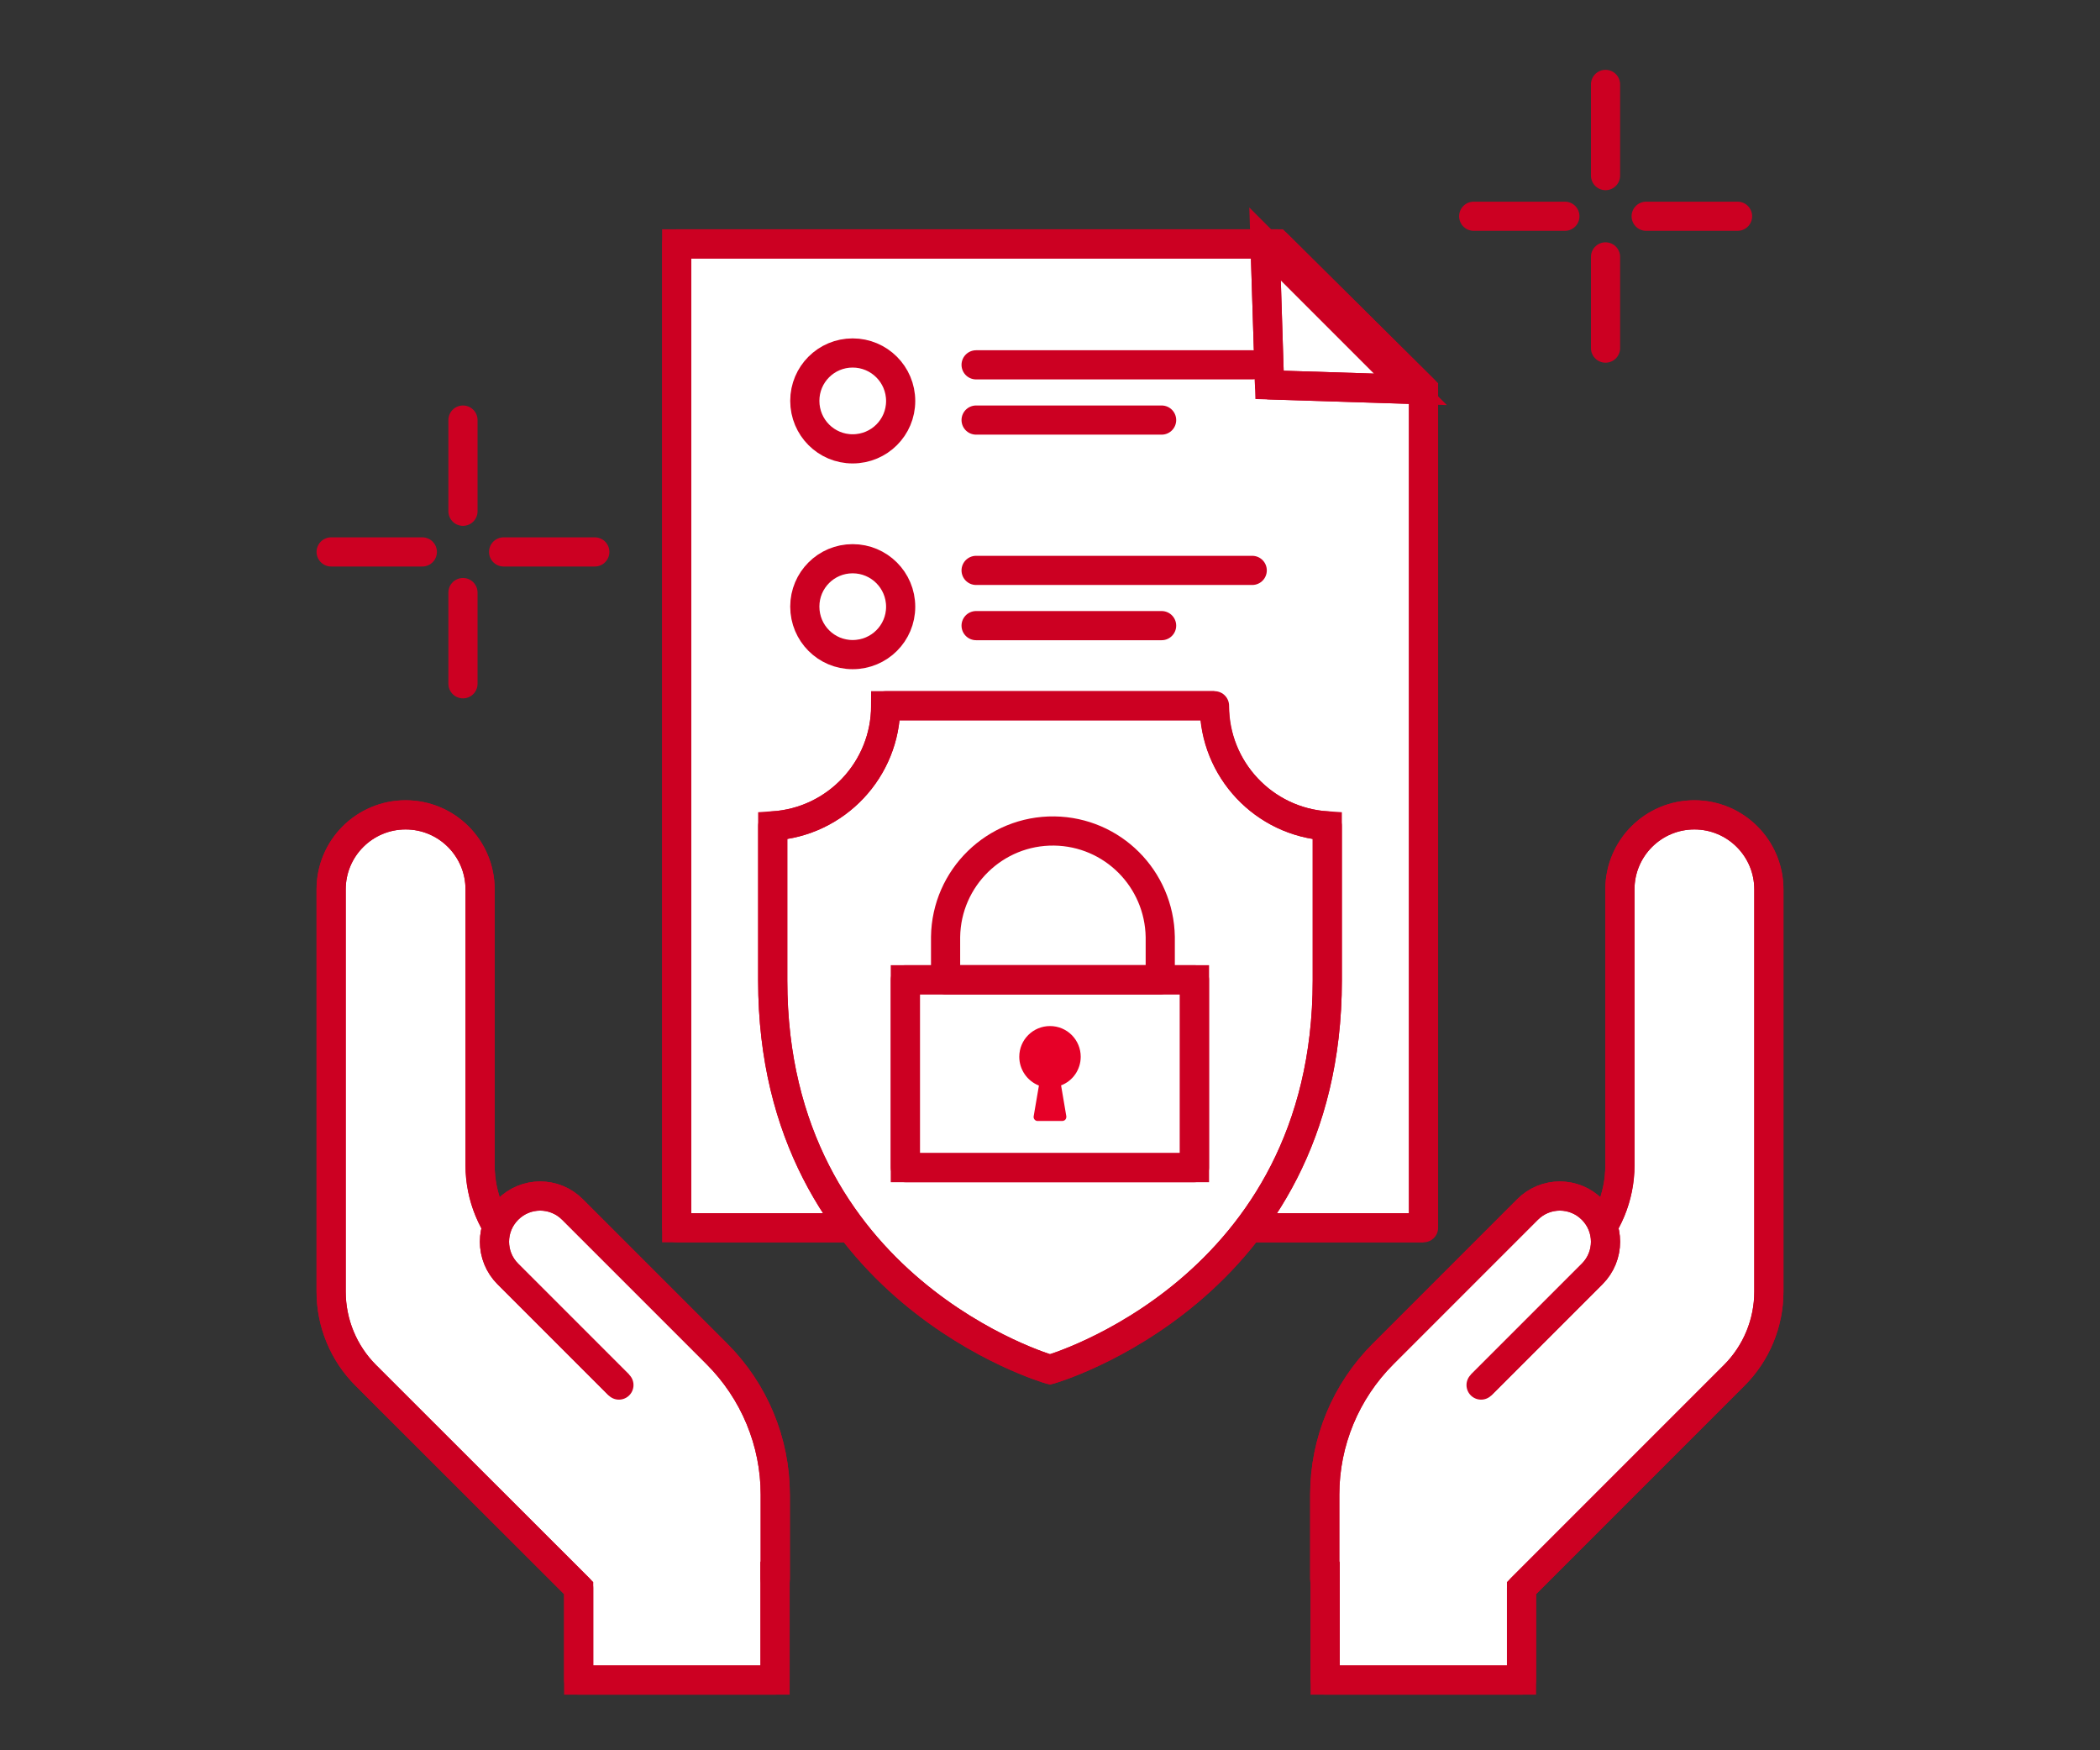 <?xml version="1.0" encoding="UTF-8"?><svg id="_レイヤー_1" xmlns="http://www.w3.org/2000/svg" xmlns:xlink="http://www.w3.org/1999/xlink" viewBox="0 0 108 90"><rect x="0" y="0" width="108" height="90" fill="#333333" stroke="none"/><defs><style>.cls-1{stroke-linecap:round;stroke-linejoin:round;}.cls-1,.cls-2{fill:none;}.cls-1,.cls-3{stroke:#c02;stroke-width:1.5px;}.cls-3{fill:#fff;}.cls-4{fill:#e60027;}.cls-5{clip-path:url(#clippath);}</style><clipPath id="clippath"><rect class="cls-2" x="16.06" y="3.36" width="75.89" height="84"/></clipPath></defs><path id="_パス_970" class="cls-3" d="M73.21,63.13h-38.41V12.54h30.87l7.54,7.48v43.11Z"/><path id="_パス_971" class="cls-1" d="M73.21,63.13h-38.41V12.54h30.87l7.54,7.48v43.11Z"/><path id="_パス_972" class="cls-3" d="M65.29,19.79l7.25.23-7.48-7.48.23,7.25Z"/><path id="_パス_973" class="cls-1" d="M65.29,19.79l7.25.23-7.48-7.48.23,7.25Z"/><g class="cls-5"><path id="_パス_974" class="cls-1" d="M46.32,20.62c0,1.36-1.1,2.46-2.47,2.46-1.36,0-2.46-1.1-2.46-2.47,0-1.36,1.1-2.46,2.46-2.46,1.36,0,2.47,1.1,2.47,2.47Z"/><line id="_線_62" class="cls-1" x1="50.2" y1="18.76" x2="64.4" y2="18.76"/><line id="_線_63" class="cls-1" x1="50.2" y1="21.6" x2="59.74" y2="21.6"/><path id="_パス_975" class="cls-1" d="M46.32,31.2c0,1.36-1.1,2.46-2.47,2.46-1.36,0-2.46-1.1-2.46-2.47,0-1.36,1.1-2.46,2.46-2.46,1.36,0,2.47,1.1,2.47,2.47Z"/><line id="_線_64" class="cls-1" x1="50.2" y1="29.33" x2="64.4" y2="29.33"/><line id="_線_65" class="cls-1" x1="50.2" y1="32.17" x2="59.74" y2="32.17"/><path id="_パス_976" class="cls-3" d="M62.45,36.29h-16.9c0,3.27-2.55,5.98-5.81,6.18v7.95c0,15.92,14.26,20,14.26,20,0,0,14.26-4.07,14.26-20v-7.95c-3.26-.2-5.81-2.91-5.81-6.17"/><path id="_パス_977" class="cls-1" d="M62.45,36.29h-16.9c0,3.27-2.55,5.98-5.81,6.18v7.95c0,15.92,14.26,20,14.26,20,0,0,14.26-4.07,14.26-20v-7.95c-3.26-.2-5.8-2.91-5.8-6.18Z"/><rect id="_長方形_1956" class="cls-3" x="46.56" y="50.38" width="14.87" height="9.66"/><rect id="_長方形_1957" class="cls-1" x="46.56" y="50.38" width="14.87" height="9.66"/><path id="_パス_978" class="cls-1" d="M59.67,50.38h-11.04v-2.2c.04-3.05,2.55-5.49,5.59-5.45,2.99.04,5.4,2.45,5.45,5.45v2.2Z"/><path id="_パス_979" class="cls-4" d="M55.58,54.34c0-.87-.7-1.58-1.58-1.58-.87,0-1.58.7-1.58,1.58,0,.65.4,1.24,1.01,1.48l-.27,1.58c-.02.11.06.22.17.24.01,0,.02,0,.03,0h1.27c.12,0,.21-.09.21-.21,0-.01,0-.02,0-.03l-.27-1.59c.61-.23,1.01-.82,1.01-1.47"/><path id="_パス_980" class="cls-3" d="M36.7,74.45l-10.23-10.23c-1.14-1.14-1.78-2.69-1.78-4.3v-14.19c0-2.11-1.71-3.83-3.83-3.83h0c-2.11,0-3.83,1.71-3.83,3.83,0,0,0,0,0,0v20.69c0,1.61.64,3.16,1.78,4.3l10.95,10.94v4.73h10.1v-9.55l-3.16-2.4Z"/><path id="_パス_981" class="cls-1" d="M36.7,74.45l-10.23-10.23c-1.14-1.14-1.78-2.69-1.78-4.3v-14.19c0-2.11-1.71-3.83-3.83-3.83h0c-2.11,0-3.83,1.71-3.83,3.83,0,0,0,0,0,0v20.69c0,1.61.64,3.16,1.78,4.3l10.95,10.94v4.73h10.1v-9.55l-3.16-2.4Z"/><path id="_パス_982" class="cls-3" d="M31.83,71.22l-5.71-5.71c-.92-.92-.92-2.4,0-3.32.92-.92,2.4-.92,3.32,0h0l7.43,7.43c1.92,1.92,3,4.52,3,7.23v4.39"/><path id="_パス_983" class="cls-1" d="M31.83,71.22l-5.71-5.71c-.92-.92-.92-2.4,0-3.32.92-.92,2.4-.92,3.32,0h0l7.43,7.43c1.92,1.92,3,4.52,3,7.23v4.39"/><path id="_パス_984" class="cls-3" d="M71.3,74.45l10.23-10.23c1.14-1.14,1.78-2.69,1.78-4.3v-14.19c0-2.11,1.71-3.83,3.83-3.83h0c2.11,0,3.83,1.71,3.83,3.83v20.69c0,1.61-.64,3.16-1.78,4.3l-10.94,10.94v4.73h-10.1v-9.55l3.16-2.4Z"/><path id="_パス_985" class="cls-1" d="M71.3,74.45l10.23-10.23c1.14-1.14,1.78-2.69,1.78-4.3v-14.19c0-2.11,1.71-3.83,3.83-3.83h0c2.11,0,3.83,1.71,3.83,3.83v20.69c0,1.61-.64,3.16-1.78,4.3l-10.94,10.94v4.73h-10.1v-9.55l3.16-2.4Z"/><path id="_パス_986" class="cls-3" d="M76.17,71.22l5.71-5.71c.92-.92.92-2.4,0-3.32s-2.4-.92-3.32,0l-7.43,7.43c-1.92,1.92-3,4.52-3,7.23v4.39"/><path id="_パス_987" class="cls-1" d="M76.17,71.22l5.71-5.71c.92-.92.92-2.4,0-3.32s-2.4-.92-3.32,0l-7.43,7.43c-1.92,1.92-3,4.52-3,7.23v4.39"/><line id="_線_66" class="cls-1" x1="82.57" y1="4.34" x2="82.57" y2="9.03"/><line id="_線_67" class="cls-1" x1="82.57" y1="13.21" x2="82.57" y2="17.9"/><line id="_線_68" class="cls-1" x1="89.36" y1="11.12" x2="84.66" y2="11.12"/><line id="_線_69" class="cls-1" x1="80.48" y1="11.12" x2="75.79" y2="11.12"/><line id="_線_70" class="cls-1" x1="23.81" y1="21.6" x2="23.81" y2="26.29"/><line id="_線_71" class="cls-1" x1="23.81" y1="30.47" x2="23.81" y2="35.16"/><line id="_線_72" class="cls-1" x1="30.59" y1="28.38" x2="25.9" y2="28.38"/><line id="_線_73" class="cls-1" x1="21.72" y1="28.38" x2="17.03" y2="28.38"/></g></svg>